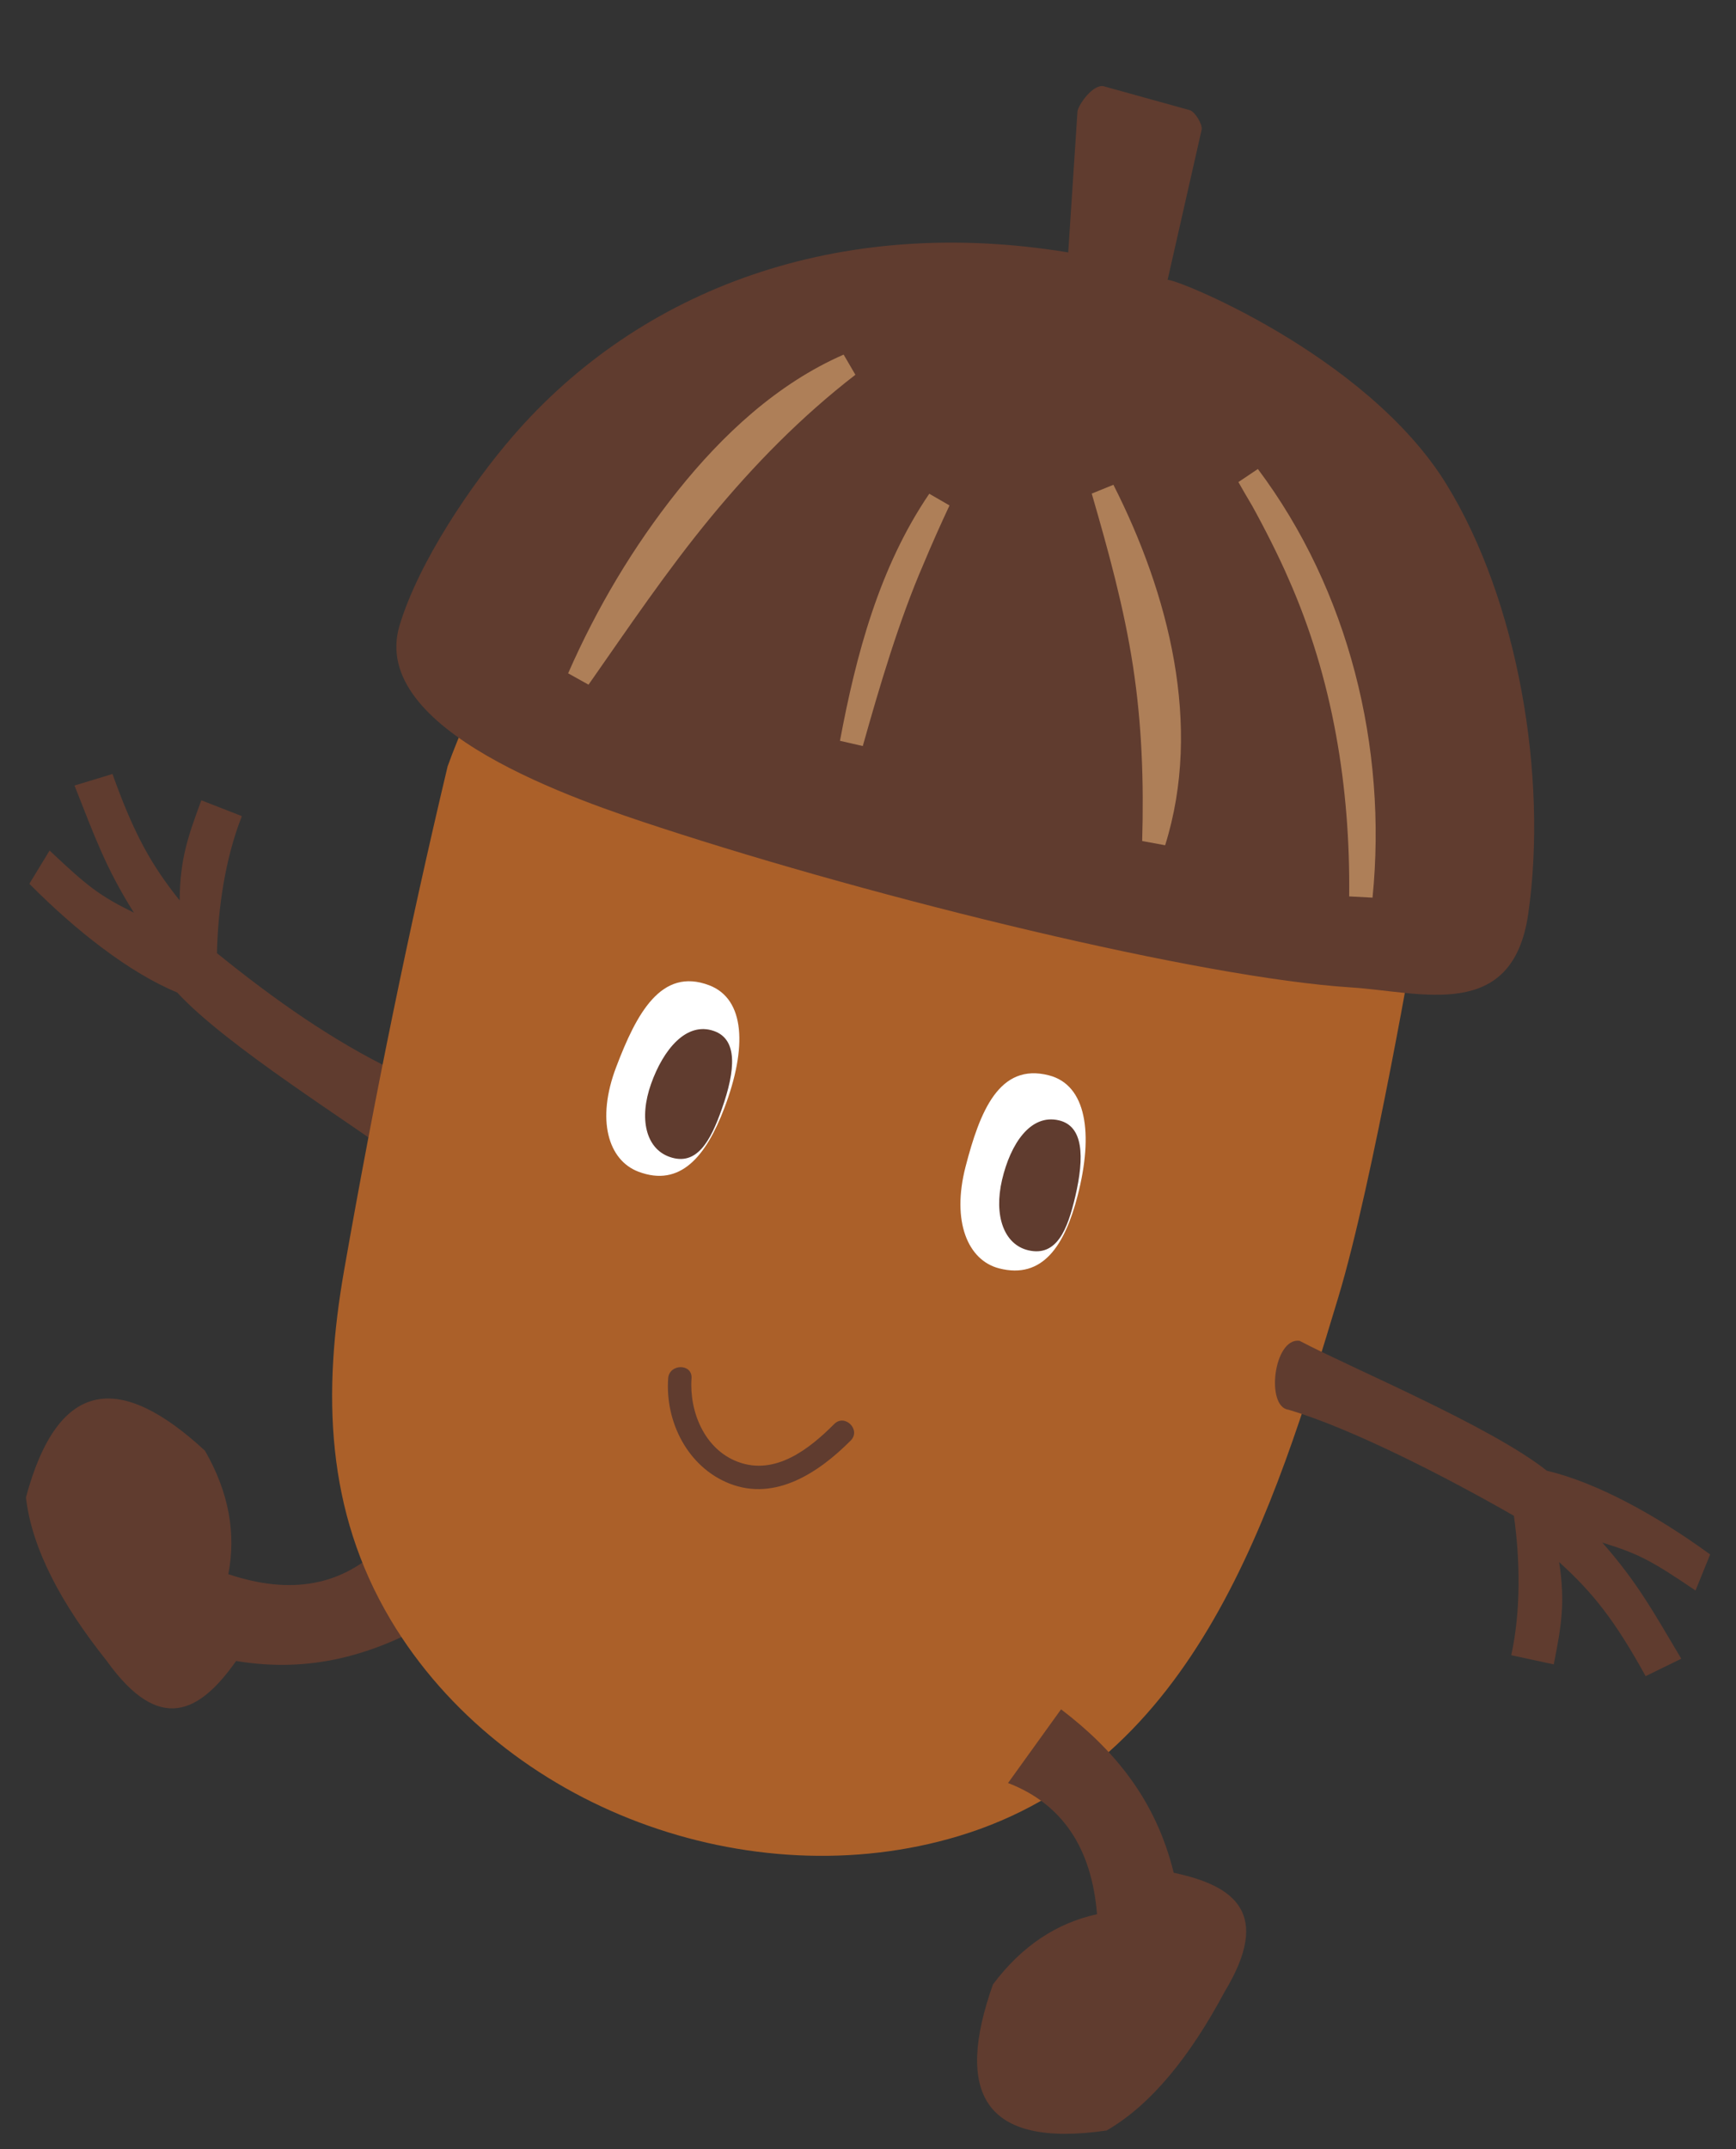 <?xml version="1.0" encoding="UTF-8"?><svg id="_レイヤー_1" xmlns="http://www.w3.org/2000/svg" viewBox="0 0 223 276"><rect x="0" y="0" width="223" height="276" fill="#333333" stroke="none"/><defs><style>.cls-1{fill:#ab6029;}.cls-1,.cls-2,.cls-3,.cls-4{stroke-width:0px;}.cls-2{fill:#603c2f;}.cls-3{fill:#ae7f58;}.cls-4{fill:#fff;}</style></defs><path class="cls-2" d="M49.33,198.31l6,10c-7.37,4.16-15.4,6.61-25,5-4.66,6.61-9.81,9.5-16.61,0-5.87-7.36-9.62-14.4-10.39-21,4.17-15.51,12.23-15.96,23-6,3.11,5.41,4,10.68,3,15.85,8.06,2.72,14.76,1.51,20-3.85Z"/><path class="cls-2" d="M27.87,122.43c.12-5.73,1.05-12.18,3.2-17.62l-5.21-2.03c-1.67,4.54-2.75,7.49-2.78,12.86-3.64-4.56-5.85-8.47-8.63-16.24l-4.88,1.48c2.67,6.77,4.06,10.65,7.63,16.33-4.47-2.2-5.95-3.38-10.83-7.98l-2.6,4.27c5.94,6,12.84,11.42,18.99,13.96,6.31,6.88,22.69,17.01,28.71,21.55l-.83-11.54c-7.75-3.73-15.31-9.01-22.78-15.07Z"/><path class="cls-1" d="M57.48,98.5c-4.93,20.73-9.35,42.27-13.28,64.66-2.75,15.7-2.4,30.82,6,44.9,7.2,12.06,18.82,21.08,31.9,25.98,13.02,4.88,27.65,5.79,41.03,1.76,30.58-9.21,40.53-41.89,48.79-69.22,4.48-14.83,10.07-47.7,10.09-47.7,5.64-55.59-97.85-94.7-124.54-20.38Z"/><path class="cls-2" d="M129.49,228.98l6.81-9.46c6.74,5.13,12.16,11.54,14.47,20.99,7.91,1.67,12.6,5.25,6.56,15.25-4.44,8.3-9.42,14.52-15.18,17.85-15.9,2.31-19.5-4.93-14.6-18.76,3.74-4.99,8.23-7.89,13.37-9.02-.69-8.48-4.44-14.16-11.44-16.85Z"/><path class="cls-4" d="M93.05,142.3c-2.35,6.18-5.65,10.22-11.05,8.17-3.86-1.47-5.44-6.63-2.84-13.45,2.59-6.82,5.76-12.83,11.93-10.49,4.63,1.76,4.91,8.01,1.96,15.77Z"/><path class="cls-2" d="M92.72,142.43c-1.43,4.04-3.19,7.4-6.72,6.14-3.03-1.07-3.95-4.9-2.37-9.36,1.58-4.46,4.56-8.05,8.09-6.8,3.03,1.07,2.8,4.94,1,10.02Z"/><path class="cls-4" d="M138.43,153.55c-1.65,6.4-4.49,10.78-10.09,9.34-4-1.03-6.13-5.99-4.31-13.05,1.83-7.07,4.31-13.39,10.71-11.74,4.8,1.24,5.76,7.42,3.69,15.45Z"/><path class="cls-2" d="M138.11,153.72c-.98,4.17-2.36,7.7-6.01,6.85-3.13-.73-4.46-4.44-3.38-9.05,1.08-4.61,3.64-8.5,7.3-7.64,3.13.73,3.32,4.6,2.09,9.85Z"/><path class="cls-2" d="M85.83,177.02c-.4,5.58,2.51,11.38,7.86,13.5,5.93,2.35,11.56-1.47,15.59-5.52,1.36-1.37-.76-3.49-2.12-2.12-3.19,3.2-7.57,6.66-12.37,4.86-4.28-1.6-6.26-6.43-5.96-10.72.14-1.93-2.86-1.92-3,0h0Z"/><path class="cls-2" d="M194.47,194.67c.8,5.67.91,12.19-.34,17.9l5.46,1.18c.93-4.75,1.52-7.83.69-13.14,4.32,3.92,7.13,7.43,11.11,14.65l4.58-2.24c-3.72-6.26-5.71-9.87-10.14-14.91,4.76,1.46,6.41,2.39,11.97,6.15l1.88-4.63c-6.82-4.97-14.5-9.22-20.97-10.75-7.32-5.78-25.11-13.17-31.78-16.69-3.32-.43-4.38,8.51-1.4,8.86,8.25,2.44,20.62,8.84,28.96,13.63Z"/><path class="cls-2" d="M137.23,32.42c-29.49-4.87-54.97,4.65-71.36,23.61-5.29,6.12-12.07,16.09-14.54,24.28-4.07,13.53,22.89,22.51,33.48,25.97,28.13,9.2,69.37,19.29,88.74,20.53,9.07.58,20.77,4.5,22.77-9.5,2.51-17.58-1.31-40.16-10.51-55.11-10.37-16.86-35.7-26.8-35.83-26.23,0,0,4.38-19.32,4.38-19.32.13-.68-.86-2.31-1.52-2.5l-11.02-3.06c-1.37-.38-3.29,2.35-3.41,3.2,0,0-1.19,18.13-1.19,18.13Z"/><path class="cls-3" d="M109.88,48.13c-6.96,5.38-13.01,11.55-18.6,18.33-5.65,6.86-10.57,14.17-15.68,21.47,0,0-2.62-1.46-2.62-1.46,3.66-8.35,8.37-16.29,14.07-23.43,5.74-7.18,12.78-13.77,21.32-17.5,0,0,1.51,2.59,1.51,2.59h0Z"/><path class="cls-3" d="M107.9,95.14c2.06-11.05,5.07-22.33,11.47-31.73,0,0,2.6,1.5,2.6,1.5-1.16,2.48-2.27,4.96-3.32,7.48-3.16,7.27-5.66,15.75-7.82,23.42,0,0-2.92-.67-2.92-.67h0Z"/><path class="cls-3" d="M143.02,62.25c7.09,13.98,11.48,30.89,6.65,46.3,0,0-2.95-.54-2.95-.54.22-7.59-.03-14.98-1.18-22.46-1.15-7.51-3.17-14.83-5.3-22.16,0,0,2.78-1.13,2.78-1.13h0Z"/><path class="cls-3" d="M161.58,60.23c11.69,15.59,16.66,35.76,14.73,55.05,0,0-3-.16-3-.16.16-13.97-2.11-28-7.8-40.81-1.23-2.86-3.16-6.65-4.67-9.37-.6-1-1.18-2.01-1.76-3.03l2.49-1.67h0Z"/></svg>